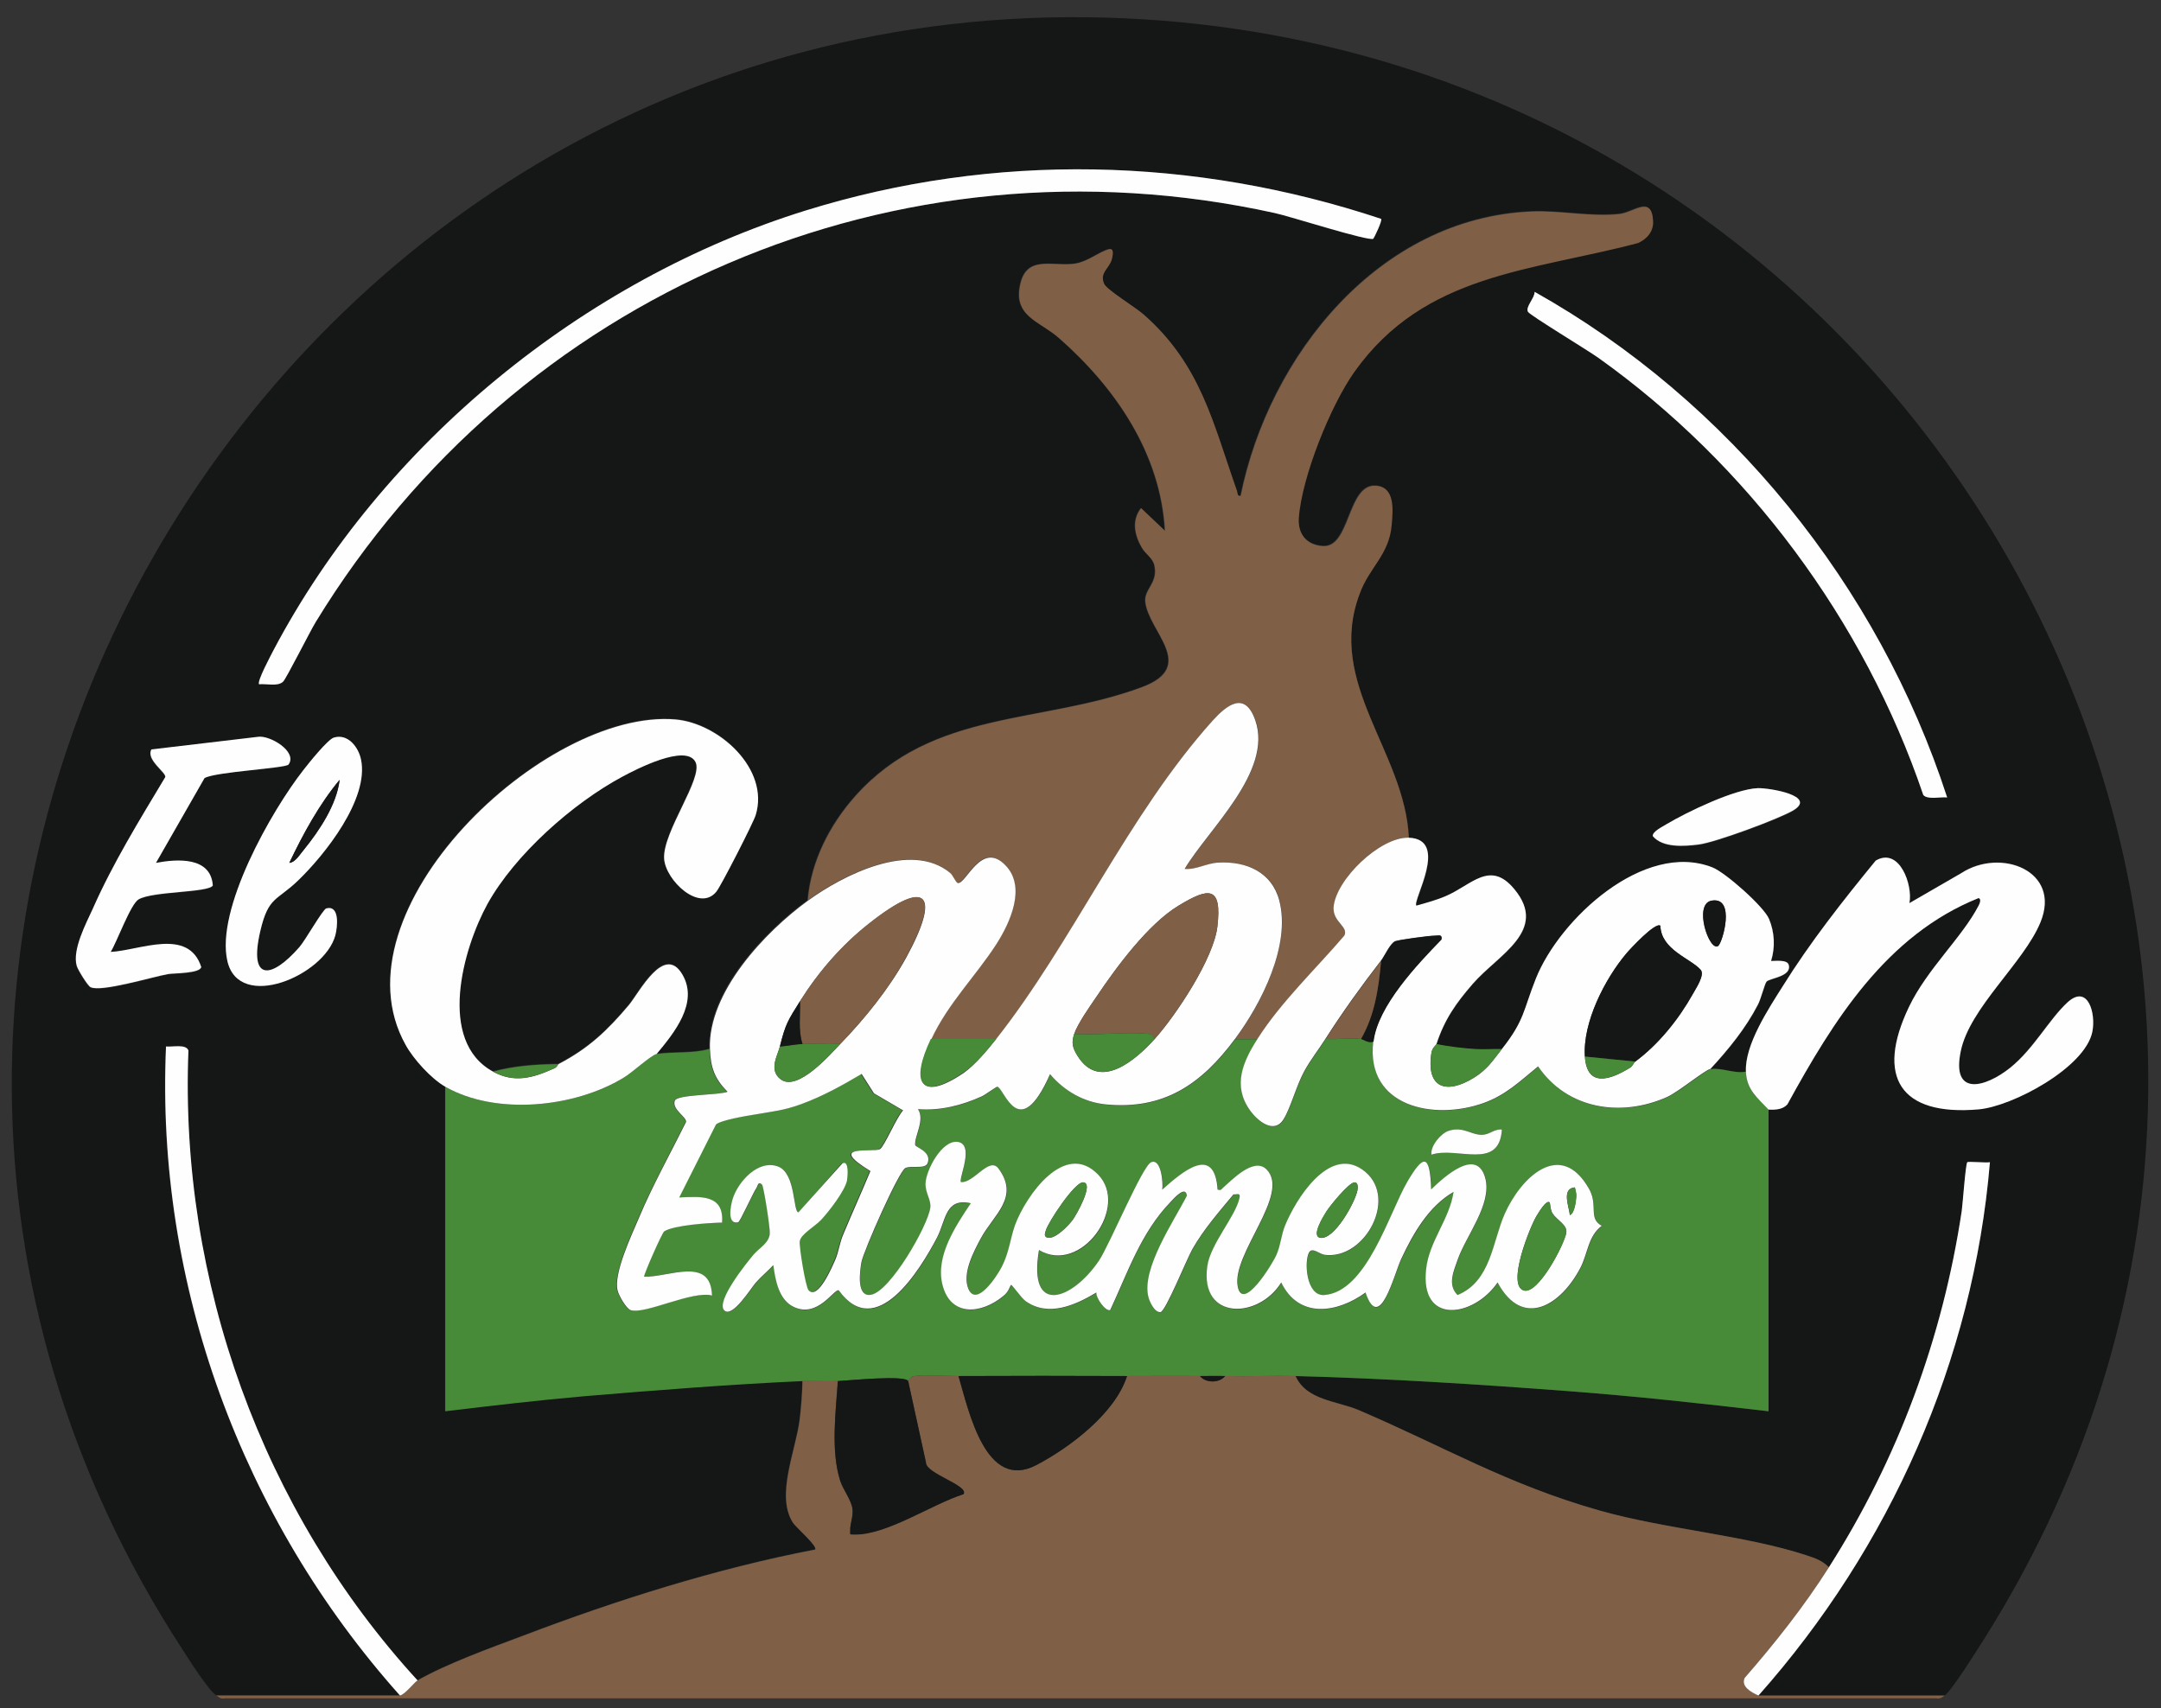 <svg xmlns="http://www.w3.org/2000/svg" xmlns:xlink="http://www.w3.org/1999/xlink" id="Capa_1" x="0px" y="0px" viewBox="0 0 859 679" style="enable-background:new 0 0 859 679;" xml:space="preserve"><rect x="0" y="0" width="859" height="679" fill="#333333" stroke="none"/><style type="text/css">	.st0{fill:#151716;}	.st1{fill:#7F5F46;}	.st2{fill:#478A37;}	.st3{fill:#FEFEFE;}</style><path class="st0" d="M773,674h-74c52.2-58.8,85.4-133.2,92-212c-1.6,0.3-8.6-0.4-9,0c-0.7,0.7-1.7,16.4-2.2,19.3 C772.2,531.9,754.4,580,727,623c-2.8-2.7-5.2-3.5-8.8-4.7c-24.2-8-56-10.4-82.2-17.8c-37.1-10.5-62.1-25.5-96-40 c-8.6-3.7-20.8-3.9-25-13.5c35.4,0.9,73,3.3,108.5,6c26.5,2,53.1,4.9,79.5,8l0-120c2.7,0.2,5.6,0.1,7.5-2.1 c18.2-33.2,39.3-67.3,76-82c1.2,0.4,0.4,2.2,0,3c-6.6,12.8-20.5,25.2-27.7,40.3c-13.3,27.8-3.5,43.5,27.7,40.7 c13.6-1.2,42.3-16.6,45.2-30.8c1.5-7.3-1.7-19.1-9.8-11.8c-7.5,6.7-13.6,18.5-22.9,26.1c-9.8,7.9-23.4,11.7-19.6-6.6 c3.6-17.2,25.2-35.2,31.7-51.3c8.4-20.5-16-29.8-31.5-19.5L759,359c1.4-7.3-4-22.4-13.4-16.9c-13.1,15.9-26.1,32.4-37,50 C703,401,693.5,415.3,694,426c-4.6,0.9-9.7-1.7-14-1c7.2-7.8,13.9-16.1,18.9-25.6c1-2,2.6-8.3,3.4-9.1c1.2-1.4,10.2-2,8.8-6.7 c-0.6-2.1-5.2-1.5-7-1.5c1.7-5.5,1.4-11.4-0.8-16.7c-2.1-5-17.4-18.5-22.5-20.5c-27.2-10.7-60.7,20.7-70.2,44.2 c-5,12.5-4.5,16.4-13.5,28c-3.5-0.1-7,0.2-10.5,0c-4.7-0.3-10.9-0.9-15.5-2c3.2-9.8,7.8-16.3,14.5-24c10-11.5,30.1-21,16.5-37.5 c-9.7-11.8-16.9-1.7-27.3,2.7c-3.7,1.6-7.8,2.8-11.7,3.8c-1.7-1.8,13.3-26.4-3-27c-1.6-34.4-33-61.2-19.8-97.3 c3.9-10.5,11.7-15.3,12.7-27.3c0.5-5.8,1.5-15.3-6.5-15.6c-11.1-0.4-10,24.8-20.8,24c-6.6-0.5-10-4.9-9.6-11.3 c1.2-16.3,12.6-44.6,22.1-58c27.9-39.2,70.1-39.9,112.8-51.2c3.7-1.7,6.2-4.6,5.9-8.9c-0.6-10.2-7.6-3.2-13.4-2.6 c-11.6,1.2-23.4-1.5-35-1C548,86.6,504.3,141.2,493,197c-1.3,0.3-1.1-1-1.5-2c-9.5-26.9-14.3-50.1-37-70 c-3.2-2.8-14.8-9.8-15.8-12.3c-2-4.6,2.4-6,3.2-10.3c0.3-1.4,0.8-4-1.4-3.4c-3.9,1.1-8.2,4.9-13.3,5.7c-8.5,1.3-18.7-3.4-21.6,7.4 c-3.6,13.7,7.5,15.3,15.3,22.3c22.4,19.8,40.3,45.8,42,76.5l-9.5-9c-3.8,4.9-2.6,10.7,0.3,15.7c1.4,2.5,4.4,4.1,5,7 c1.6,7.2-4.1,9.5-3.6,14.5c1.2,12,21,25.7-1.4,34c-39.8,14.8-83,8.7-113.8,43.2c-10.2,11.4-17.7,26-19,41.5 c-17.2,12.5-39.8,36.5-39,59c-6.5,1.9-14.4,1-21,2c6.9-8.3,16.9-20.4,10.2-31.7c-7.3-12.1-17,7.1-21.2,12.2 c-8.5,10.2-16.1,17.3-28,23.5c-8.7,0.1-17.6,0.7-26,3c-22.3-12.1-12-48.9-2.2-66.7c10.9-19.6,33.8-39.9,53.5-50.5 c5.2-2.8,25.5-13.4,29.2-5.8c3.1,6.3-13.2,27.8-12.5,38.4c0.6,8.5,14.2,21.3,20.8,13c1.8-2.2,14.7-27.4,15.6-30.4 c5.6-18.4-14.6-36.6-31.9-38c-52.1-4.4-136.9,76.1-107.3,129.3c3.1,5.6,10.2,13.5,15.8,16.7l0,129c18.4-2.1,37-4.4,55.5-6 c28.6-2.4,58-4.7,86.5-6c-0.1,5.1-0.5,10.3-1.1,15.4c-1.6,12.6-9.6,30.2-2.7,41c1.1,1.7,10.1,9.5,8.8,10.7 c-39.1,7.5-79,20.2-116.2,34.3c-12.5,4.7-30.5,11.2-41.8,17.7c-61.7-67.3-94.7-158.7-91.1-250.4c-0.9-2.8-6.4-1.4-8.9-1.6 c-4.2,94.7,30.3,187.8,93,258H86c-2.8-1.4-11.1-14.5-13.4-18.1C-112.5,371.9,104.2-2.5,439.5,7c325,9.2,525.1,366.3,348.9,645 C785.9,655.9,775.8,672.1,773,674z M549,87c-74.3-24.7-153.8-26.6-228.8-3.3c-88.4,27.5-168.2,92.7-211.4,174.6 c-1.1,2-6.9,12.7-5.8,13.7c2.9-0.3,7.3,1,9.5-1c1.1-1,10.8-20.2,13.1-23.9C205.3,116.9,356.4,51.5,506.8,84.7 c5.6,1.2,37.4,11.4,39.1,10.2C546.2,94.6,549.6,87.6,549,87z M774,317c-27.3-84.2-86.8-157.7-164-201c0.2,2.5-3.8,6-2.6,8 c0.9,1.4,24,15.4,27.9,18.2C694.8,184.6,741,246.7,764.5,316C766.1,318,771.4,316.6,774,317z M81.3,309.3c4.2-2.5,32.3-3.8,33.3-5.2 c3.7-5.1-7.5-11.8-12.2-11l-42.3,5c-2.3,4.1,6,9.2,5.5,11c-10.2,17-20.8,34.1-28.8,52.3c-2.7,6.1-8.1,16.3-6.4,22.7 c0.4,1.5,4.3,7.9,5.5,8.5c4.2,2.1,24.6-4.1,30.8-5.2c2.3-0.4,12.7-0.2,13.2-2.8c-5.1-15.8-24.4-6.5-36-6c2.4-4,7.8-19.1,11.1-20.9 c5.7-3.3,27.8-2.7,29.5-5.5c-0.8-11.5-14.1-10.6-22.6-9L81.3,309.3z M132.7,293.2c-2.4,0.7-10.1,10.3-12.1,12.9 c-12.7,16.2-34.9,55.4-30.2,76c4.6,20.1,38.6,5.8,42.9-10.3c0.9-3.4,1.8-12.1-3.6-10.7c-1.4,0.4-8.4,12.7-10.7,15.4 c-11.1,12.7-20.3,13.9-15.5-6.5c3.2-13.6,6.6-11.8,15-20c10.7-10.3,28.3-32.5,25-48.1C142.5,297,138.3,291.5,132.7,293.2z  M698.8,313.3c-9.2,0.3-28.3,9.5-36.4,14.6c-1.3,0.8-5.7,2.9-5.3,4.7c4,4.7,12.6,4,18.2,3.3c6.5-0.8,31.6-10.1,37.5-13.5 C722.6,316.4,703.4,313.1,698.8,313.3z"></path><path class="st1" d="M381,547c4.1,13.9,10.8,45.9,30.9,35.4c13.4-7,31.3-20.6,36.1-35.4c9.6,0,19.4-0.1,29,0c2.2,2.8,7.6,2.9,10,0 c9.3,0.2,18.7-0.2,28,0c4.2,9.6,16.4,9.9,25,13.5c34,14.5,58.9,29.5,96,40c26.2,7.4,58,9.8,82.2,17.8c3.6,1.2,6,2,8.8,4.7 c-9.9,15.6-21.4,30.1-33.5,44c-1.6,3.5,2.9,5.7,5.5,7h74c-1.2,0.8-1.7,1.4-3.4,1.1l-680.2,0c-1.7,0.4-2.4-0.5-3.4-1.1h73 c2.1-0.5,5.7-5.3,7-6c11.3-6.5,29.2-13,41.8-17.7C245,636.1,284.9,623.5,324,616c1.3-1.2-7.7-8.9-8.8-10.7 c-6.9-10.8,1.1-28.4,2.7-41c0.6-5,1-10.3,1.1-15.4c4.6-0.2,9.4,0.2,14,0c-0.8,12.3-2.8,27.7,0.9,39.6c1.1,3.6,4.4,7.6,4.9,11.2 c0.4,3.1-0.9,5.6-0.9,8.7c0.1,1.8-0.3,1.5,1.5,1.5c12.8,0.4,31.2-12.2,43.5-16c2.5-3.4-15.1-8.2-14.9-12.6L361,549 c1.1-1.7,1.3-1.9,3.4-2.1C369.6,546.5,375.7,547,381,547z"></path><path class="st2" d="M500,413c-5.8,9.1-10.1,18.6-3,28.5c3,4.2,9.6,9.7,13.4,3.4c2.7-4.5,5-13.2,8.1-18.9c2.5-4.6,5.7-8.6,8.5-13 c4.5,0.3,9.6-0.5,14,0c0.8,0.1,3.1,1.9,5,1c-3.2,26.1,24,31.7,44,24.5c8.8-3.2,14.5-8.8,21.5-14.5c11.6,17.1,33,20.3,51.2,12.2 c4.5-2,15.4-10.9,17.3-11.2c4.3-0.7,9.4,1.9,14,1c0.3,7.2,4.5,10.3,9,15l0,120c-26.4-3.1-53-6-79.5-8c-35.5-2.7-73.1-5.1-108.5-6 c-9.3-0.2-18.7,0.2-28,0c-3.3-0.1-6.7,0-10,0c-9.6-0.1-19.4,0-29,0c-22-0.1-44.7-0.1-67,0c-5.3,0-11.4-0.5-16.6-0.1 c-2.1,0.2-2.3,0.4-3.4,2.1c-1.3-2.5-23.7-0.2-28,0c-4.6,0.2-9.4-0.2-14,0c-28.5,1.3-57.9,3.6-86.5,6c-18.5,1.6-37.1,3.8-55.5,6 l0-129c20.2,11.5,51.5,8.3,70.9-3.6c3.4-2.1,10.9-9.1,13.1-9.4c6.6-1,14.5-0.1,21-2c0.3,7.4,1.8,11.7,7,17c-3.4,1.4-20.2,1-21,3.6 c-1,3.5,4.9,6.5,4.5,8.4c-6.3,12.7-13.2,25.2-18.8,38.3c-2.9,6.8-10,22.1-8.4,28.7c0.5,1.8,3.4,7.2,5.2,7.8 c5.7,1.7,24.6-7.9,32.3-5.8c-0.4-15.9-17.5-7.1-27-7.5c0-1.1,7.2-17.4,8-18c3.8-2.6,18-3.4,23-3.5c0.9-11.3-8.6-10.4-17-10l14.5-29 c1.8-1.8,11.9-3.4,15.1-3.9c7.4-1.2,11.7-1.6,18.8-4.2c8.8-3.2,16-7.2,24-12l4.9,7.7l11.6,6.8c-2.3,2.2-7.4,14.3-9.2,15.4 c-2.7,1.6-21.7-2.1-3.8,8.7c-3.5,8.4-7.3,16.8-10.8,25.2c-1.3,3.2-1.8,6.9-3.1,9.9c-1.1,2.6-6.9,16.4-10.7,12.3 c-1.2-1.3-3.9-17.3-3.5-19.5c0.4-2.8,6.2-6,8.5-8.5c3-3.3,9.5-11.6,10.3-15.7c0.3-1.4,1-8-1.8-6.8L317.5,482 c-2.3,0.1-1-15.2-7.9-18.1c-7.9-3.3-16.1,5.7-18.3,12.9c-0.7,2.3-2.4,10.3,2.2,9.2c0.8-0.2,5.8-11.5,7.3-13.7 c0.5-0.7,0.6-2.8,2.2-1.3c0.7,0.7,3.3,17.6,3.1,19.5c-0.3,3.8-4.3,5.7-6.6,8.5c-2.5,3-15,18.5-11.5,22c3.1,3.2,10.7-9,12.5-11 c2.2-2.5,4.8-4.6,7-7c0.8,5.9,2,13.9,8.3,16.7c9.5,4.3,15.7-7.2,17.7-6.7c14.8,20.7,32.2-7.8,39.1-21c3.5-6.7,3.2-15.9,13.4-13.6 c-6,9-14.1,21-11.3,32.3c3.3,13,15.5,11.8,24.2,4.6c2.3-1.9,2.5-3.8,3.1-4.4c0.4-0.4,4.2,5.3,5.9,6.5c9,6.3,19.7,1.5,28-3.5 c-0.2,2.1,3.5,7.5,5.5,7c7-15,12.2-30.9,24-43c1.2-1.3,6-6.8,6.5-2.5c-5.1,10-18.2,29.1-15.3,40.3c0.5,2,2.5,6.2,4.8,6 c2-0.2,10.5-21.3,12.7-25.1c4.5-8,10.5-14.7,16.3-21.7c1.5,0.1,2.9-0.8,2.4,1.4c-1.5,7.3-11.6,18.3-12.8,27.2 c-3,21.7,20.5,21,29.4,6.4c7,14.5,22.2,12.2,33.5,4c5.6,16.6,11.2-7.2,14.2-13.4c4.8-10,11-21,20.8-26.6 c-1.5,10.9-9.6,19.6-10.9,30.6c-2.6,22.7,19.1,19.1,28.4,5.4c10.2,18.8,25.4,8.8,33-6c3-5.8,3-12.5,8.4-16.5 c-5.5-3-1.4-8.3-5.1-14.8c-11.4-19.8-27.1-4.4-33.5,10.1c-4.9,11.1-5.5,26.7-18.7,32.2c-4.2-3.9-1.6-9.4,0-14 c3.3-9.7,13.5-21.8,11.1-32.1c-3.1-13.1-16.5-0.8-21.6,4.1c-0.5-14.2-3.1-14.1-9.5-3c-7.3,12.6-16.2,43.9-33.1,45 c-7.1,0.5-8.1-13.5-5.9-17c1.3-2.2,4,0.7,6.1,1c16.3,2.2,29.8-23.7,15-33.9c-13.4-9.3-26.5,12-30.7,22.3c-1.5,3.7-1.7,7.7-3.4,11.6 c-1.5,3.4-13.4,23-15.4,12.6c-2.5-12.9,21.1-36.7,11.5-46.5c-5.1-5.2-14,4.4-17.5,7.4c-0.7,0.6-0.5,1-2,0.6c-1.2-18.3-14.2-6.9-22,0 c0.4-2.5-0.4-12.4-4.4-10.9c-3.6,1.4-16.6,33-20.8,39.2c-10.6,15.6-28.3,22.1-23.8-4.3c16.7,10.1,36-17.1,23.5-30 c-13.3-13.7-28.7,8.5-33,20c-2.2,5.9-2.3,10.8-5.3,16.7c-1.8,3.6-10,16.2-13.2,8.9c-2.7-6,2-14.9,4.9-20.3c5.1-9.4,15.6-16.2,7-27.7 c-3.7-5-9.8,5.8-14.9,5.4c-1.2-1.2,5.6-15.4-1.5-16c-6.2-0.6-12.4,11.3-12.6,16.5c-0.1,4.1,2.4,6.4,1.9,9.7 c-1,7.3-15.9,33.4-23.6,34.6c-5.9,0.9-4.5-9.4-3.8-12.9c0.8-4.4,15-36.3,17.5-37.5c2.6-1.2,8,0.7,8.9-2.1c1.5-4.5-4.9-6.1-5-7 c-0.5-3.3,4-9.9,1.1-14.3c8.8,0.7,17.5-1.5,25.4-5.1c1.3-0.6,5.8-3.9,6.1-3.8c2.8,0.2,8.5,23,21-5c5.6,6.5,13.3,11.1,22,12 c23.3,2.3,38.2-8.1,51.5-26H500z M597,449c-2.8-0.3-4.7,1.9-7.5,2.1c-4.7,0.2-7.8-3.5-13.5-1.6c-3,1-7.4,6-6.9,9.5 C579.1,455.6,596,465.5,597,449z"></path><path class="st1" d="M560,333c-11.4-0.4-29.1,16.7-29.8,27.8c-0.3,5.9,5.9,7.6,4.3,11.2c-11.3,13.1-25.3,26.4-34.5,41h-9 c10.4-14,22.2-37.3,17.6-55.1c-2.9-11.3-13.2-15.6-24.1-15c-4.7,0.3-8.8,2.9-13.5,2.5c9.4-15.8,35.1-38.8,28.1-59 c-4.2-11.9-11.3-6.3-17,0.1c-33.8,37.4-55.6,88-86,126.5h-26c6.7-14.2,17.5-24.9,25.8-37.7c5.4-8.3,12.1-22.6,3.7-31.4 c-9.7-10.1-15.8,7.8-19,7c-0.9-0.2-1.9-3.1-3-4c-15.6-12.9-42.6,0.9-56.5,11c1.3-15.5,8.8-30.1,19-41.5 c30.8-34.5,74-28.4,113.8-43.2c22.4-8.3,2.6-22.1,1.4-34c-0.5-5.1,5.2-7.4,3.6-14.5c-0.7-2.9-3.6-4.5-5-7c-2.9-5-4.1-10.8-0.3-15.7 l9.5,9c-1.7-30.7-19.6-56.8-42-76.5c-7.9-7-18.9-8.7-15.3-22.3c2.9-10.8,13.1-6.1,21.6-7.4c5.1-0.8,9.4-4.6,13.3-5.7 c2.2-0.6,1.7,2,1.4,3.4c-0.8,4.2-5.2,5.7-3.2,10.3c1,2.4,12.6,9.4,15.8,12.3c22.7,20,27.5,43.1,37,70c0.3,1,0.1,2.3,1.5,2 c11.3-55.8,55-110.4,115.5-113c11.6-0.5,23.4,2.2,35,1c5.8-0.6,12.8-7.6,13.4,2.6c0.3,4.2-2.3,7.2-5.9,8.9 c-42.7,11.3-84.9,12-112.8,51.2c-9.5,13.4-20.9,41.7-22.1,58c-0.5,6.4,3,10.9,9.6,11.3c10.9,0.7,9.7-24.4,20.8-24 c8,0.3,7,9.7,6.5,15.6c-1,11.9-8.9,16.8-12.7,27.3C527,271.8,558.4,298.6,560,333z"></path><path class="st3" d="M396,413c30.4-38.5,52.3-89,86-126.5c5.7-6.3,12.9-12,17-0.1c7,20.3-18.7,43.2-28.1,59 c4.7,0.4,8.7-2.3,13.5-2.5c10.9-0.6,21.1,3.7,24.1,15c4.7,17.8-7.1,41-17.6,55.1c-13.3,17.9-28.2,28.3-51.5,26 c-8.7-0.9-16.4-5.4-22-12c-12.5,28.1-18.2,5.3-21,5c-0.4,0-4.8,3.2-6.1,3.8c-7.9,3.6-16.6,5.8-25.4,5.1c2.9,4.4-1.6,11-1.1,14.3 c0.1,0.9,6.5,2.5,5,7c-0.9,2.8-6.3,0.9-8.9,2.1c-2.6,1.2-16.7,33.1-17.5,37.5c-0.6,3.5-2.1,13.9,3.8,12.9 c7.6-1.2,22.6-27.3,23.6-34.6c0.4-3.3-2-5.6-1.9-9.7c0.2-5.2,6.4-17.1,12.6-16.5c7.2,0.7,0.4,14.8,1.5,16 c5.1,0.5,11.2-10.3,14.9-5.4c8.5,11.5-1.9,18.3-7,27.7c-2.9,5.4-7.6,14.2-4.9,20.3c3.3,7.2,11.4-5.4,13.2-8.9 c3-5.9,3.2-10.7,5.3-16.7c4.3-11.5,19.7-33.7,33-20c12.5,12.8-6.8,40-23.5,30c-4.5,26.4,13.2,19.9,23.8,4.3 c4.2-6.2,17.3-37.8,20.8-39.2c4-1.6,4.8,8.3,4.4,10.9c7.8-6.9,20.8-18.3,22,0c1.5,0.4,1.3,0,2-0.6c3.5-3,12.4-12.6,17.5-7.4 c9.6,9.8-14,33.6-11.5,46.5c2,10.4,13.9-9.1,15.4-12.6c1.7-3.9,1.9-7.9,3.4-11.6c4.2-10.3,17.3-31.6,30.7-22.3 c14.9,10.3,1.3,36.1-15,33.9c-2-0.3-4.8-3.1-6.1-1c-2.1,3.5-1.2,17.4,5.9,17c16.9-1.1,25.8-32.4,33.1-45c6.5-11.1,9-11.2,9.5,3 c5.1-4.9,18.4-17.2,21.6-4.1c2.4,10.3-7.7,22.4-11.1,32.1c-1.6,4.6-4.1,10,0,14c13.3-5.5,13.8-21.1,18.7-32.2 c6.4-14.5,22.2-29.9,33.5-10.1c3.8,6.6-0.4,11.8,5.1,14.8c-5.4,4-5.5,10.8-8.4,16.5c-7.6,14.8-22.9,24.8-33,6 c-9.3,13.7-31,17.3-28.4-5.4c1.2-11,9.3-19.7,10.9-30.6c-9.9,5.7-16.1,16.6-20.8,26.6c-2.9,6.2-8.6,29.9-14.2,13.4 c-11.3,8.2-26.5,10.5-33.5-4c-9,14.6-32.4,15.2-29.4-6.4c1.2-8.9,11.3-19.9,12.8-27.2c0.5-2.2-0.9-1.3-2.4-1.4 c-5.8,7-11.8,13.8-16.3,21.7c-2.2,3.8-10.7,24.9-12.7,25.1c-2.3,0.2-4.3-4-4.8-6c-2.9-11.2,10.2-30.3,15.3-40.3 c-0.5-4.3-5.3,1.2-6.5,2.5c-11.8,12.2-17,28-24,43c-2,0.5-5.7-4.9-5.5-7c-8.3,5-19,9.8-28,3.5c-1.8-1.2-5.6-6.9-5.9-6.5 c-0.6,0.6-0.8,2.6-3.1,4.4c-8.7,7.2-21,8.4-24.2-4.6c-2.8-11.3,5.3-23.3,11.3-32.3c-10.2-2.3-9.9,6.8-13.4,13.6 c-6.9,13.1-24.3,41.6-39.1,21c-2-0.5-8.2,11-17.7,6.7c-6.2-2.8-7.5-10.8-8.3-16.7c-2.2,2.4-4.8,4.5-7,7c-1.8,2-9.3,14.2-12.5,11 c-3.5-3.6,9-19,11.5-22c2.3-2.8,6.3-4.7,6.6-8.5c0.2-1.9-2.4-18.8-3.1-19.5c-1.6-1.5-1.7,0.6-2.2,1.3c-1.5,2.2-6.5,13.5-7.3,13.7 c-4.6,1-2.9-6.9-2.2-9.2c2.2-7.1,10.4-16.1,18.3-12.9c6.9,2.9,5.7,18.1,7.9,18.1l17.5-19.5c2.7-1.2,2,5.3,1.8,6.8 c-0.8,4.1-7.2,12.4-10.3,15.7c-2.4,2.6-8.1,5.7-8.5,8.5c-0.3,2.2,2.3,18.1,3.5,19.5c3.8,4.1,9.6-9.8,10.7-12.3 c1.3-3.1,1.7-6.7,3.1-9.9c3.5-8.4,7.3-16.8,10.8-25.2c-17.9-10.9,1.1-7.2,3.8-8.7c1.7-1,6.8-13.1,9.2-15.4l-11.6-6.8l-4.9-7.7 c-8,4.7-15.3,8.8-24,12c-7.1,2.6-11.4,2.9-18.8,4.2c-3.2,0.5-13.3,2.2-15.1,3.9L270,476c8.4-0.4,17.9-1.3,17,10 c-5,0.1-19.2,1-23,3.5c-0.8,0.5-8,16.8-8,18c9.5,0.4,26.6-8.4,27,7.5c-7.7-2.1-26.6,7.6-32.3,5.8c-1.8-0.6-4.8-6-5.2-7.8 c-1.7-6.6,5.5-21.9,8.4-28.7c5.5-13.1,12.5-25.6,18.8-38.3c0.3-2-5.6-4.9-4.5-8.4c0.8-2.6,17.6-2.2,21-3.6c-5.2-5.3-6.7-9.6-7-17 c-0.8-22.5,21.8-46.5,39-59c13.9-10.1,40.9-23.9,56.5-11c1.1,0.9,2.2,3.8,3,4c3.2,0.8,9.4-17.1,19-7c8.4,8.7,1.7,23-3.7,31.4 c-8.3,12.8-19.1,23.4-25.8,37.7c-8,16.8-4.8,25.3,12.9,13.4C387.7,423.2,392.4,417.5,396,413z M427,411c-1.2,3.6-0.7,5.5,1.5,9 c8.8,13.8,23.1,1.2,30.5-7c8.6-9.6,23.4-32,24.9-44.6c1.9-16.5-3.5-15.6-15.4-8.4c-12.1,7.3-24.8,24.5-32.7,36.3 C433.2,400.1,428.4,406.9,427,411z M318,398c-4.8,7.7-5.7,8.8-8,18c-0.9,3.6-4.6,9.4,0.4,13.1c6.7,4.9,19.5-9.8,23.6-14.1 c9.7-10,19.4-22,26.2-34.3c13.6-24.9,8.9-32.2-14.6-13.6C334.6,375.6,325.3,386.4,318,398z M430.5,470c-3.3-0.1-13.8,15.7-14.8,19.2 c-0.3,1.1-0.9,2.4,0.8,2.8c3,0.6,8.2-4.8,9.9-7.1C427.5,483.5,435.2,470.2,430.5,470z M538.5,470c-2.2-0.1-9.9,9.4-11.3,11.7 c-1.2,1.9-5.9,9.5-2.6,10.3c5.6,1.4,14.2-14.3,15-18.9C539.8,471.9,539.8,470.1,538.5,470z M626,472c-5.4,0.5-2.3,7.6-2,11 c1.8-0.6,2.4-5.4,2.5-7C626.7,474.5,626.3,473.5,626,472z M616,478c-1.3-1.3-4.5,4.2-5.2,5.3c-2.6,4.3-11.9,27.3-5.2,29.6 c5.7,2,16.2-18.2,17-22.9c0.5-3.1-3.8-5-5.5-7.7C616.2,480.9,616.2,478.2,616,478z"></path><path class="st3" d="M560,333c16.3,0.6,1.3,25.1,3,27c3.9-1.1,8-2.2,11.7-3.8c10.3-4.4,17.6-14.5,27.3-2.7 c13.6,16.5-6.5,26-16.5,37.5c-6.7,7.7-11.3,14.2-14.5,24c-0.2,0.6-1.6,1.3-2,3.5c-2.2,14.1,5.9,16.7,16.9,9.9 c5.2-3.2,7.5-6.8,11.1-11.4c9.1-11.5,8.5-15.5,13.5-28c9.4-23.6,43-54.9,70.2-44.2c5.1,2,20.4,15.5,22.5,20.5 c2.2,5.3,2.5,11.2,0.8,16.7c1.8,0,6.4-0.6,7,1.5c1.4,4.7-7.5,5.3-8.8,6.7c-0.7,0.8-2.3,7.1-3.4,9.1c-4.9,9.5-11.7,17.8-18.9,25.6 c-2,0.3-12.8,9.2-17.3,11.2c-18.2,8.1-39.6,4.9-51.2-12.2c-7,5.7-12.7,11.3-21.5,14.5c-19.9,7.2-47.2,1.6-44-24.5 c1.7-14.1,17.4-30.6,27-40.5c0.4-2.2-1-1.5-2.5-1.5c-2.3,0-14,1.6-15.8,2.2c-2,0.8-4.3,6-5.7,7.8c-7.8,10.1-15.1,20.2-22,31 c-2.8,4.4-6,8.4-8.5,13c-3.1,5.7-5.4,14.5-8.1,18.9c-3.8,6.3-10.4,0.8-13.4-3.4c-7.1-9.9-2.8-19.4,3-28.5 c9.3-14.6,23.3-27.9,34.5-41c1.7-3.6-4.6-5.3-4.3-11.2C530.9,349.7,548.6,332.6,560,333z M683,376c1.7-1.3,7-19.5-2.5-18 C672.9,359.1,679.4,378.6,683,376z M630,420c0.8,12.4,10,9.4,18,4.4c1.1-0.7,1.5-2.1,2-2.4c9.1-6.7,17.2-16.7,22.8-26.7 c1.3-2.4,5-7.7,3.2-9.8c-4.1-4.6-15.7-7.9-16-17.5c-1.9-1.7-11.9,9.1-13.5,11C637.9,389.2,629.1,406.4,630,420z"></path><path class="st3" d="M196,426c8.4,4.6,15.7,2.6,24.3-1.3c1.1-0.5,1.5-1.6,1.7-1.7c11.9-6.2,19.4-13.3,28-23.5 c4.2-5.1,14-24.3,21.2-12.2c6.7,11.3-3.3,23.4-10.2,31.7c-2.2,0.4-9.7,7.4-13.1,9.4c-19.5,11.9-50.7,15.1-70.9,3.6 c-5.6-3.2-12.7-11-15.8-16.7c-29.6-53.2,55.2-133.7,107.3-129.3c17.3,1.5,37.5,19.7,31.9,38c-0.9,3-13.8,28.2-15.6,30.4 c-6.7,8.4-20.2-4.4-20.8-13c-0.7-10.6,15.6-32,12.5-38.4c-3.7-7.6-24,3-29.2,5.8c-19.7,10.6-42.6,30.9-53.5,50.5 C184,377.1,173.7,413.9,196,426z"></path><path class="st3" d="M694,426c-0.5-10.7,9-25,14.6-33.9c10.9-17.5,23.9-34,37-50c9.4-5.5,14.8,9.6,13.4,16.9l20.6-11.9 c15.6-10.2,39.9-1,31.5,19.5c-6.6,16.1-28.2,34-31.7,51.3c-3.8,18.2,9.8,14.4,19.6,6.6c9.4-7.5,15.5-19.3,22.9-26.1 c8.1-7.3,11.3,4.5,9.8,11.8c-2.9,14.2-31.7,29.6-45.2,30.8c-31.2,2.7-41-12.9-27.7-40.7c7.2-15.1,21.1-27.6,27.7-40.3 c0.4-0.8,1.2-2.6,0-3c-36.7,14.7-57.8,48.8-76,82c-1.9,2.1-4.8,2.2-7.5,2.1C698.5,436.3,694.3,433.2,694,426z"></path><path class="st3" d="M549,87c0.6,0.6-2.8,7.6-3.1,7.9c-1.6,1.2-33.4-9-39.1-10.2c-150.5-33.2-301.6,32.2-381.2,162.4 c-2.3,3.7-11.9,22.9-13.1,23.9c-2.2,2-6.6,0.7-9.5,1c-1-1,4.8-11.7,5.8-13.7c43.3-81.9,123-147.1,211.4-174.6 C395.2,60.4,474.7,62.3,549,87z"></path><path class="st3" d="M81.3,309.3L62,343c8.5-1.6,21.8-2.5,22.6,9c-1.8,2.9-23.8,2.2-29.5,5.5c-3.2,1.9-8.6,16.9-11.1,20.9 c11.6-0.6,30.9-9.8,36,6c-0.5,2.6-10.9,2.4-13.2,2.8c-6.2,1.1-26.6,7.3-30.8,5.2c-1.2-0.6-5.1-7-5.5-8.5c-1.8-6.4,3.6-16.6,6.4-22.7 c8-18.1,18.6-35.3,28.8-52.3c0.5-1.8-7.8-6.9-5.5-11l42.3-5c4.7-0.8,15.9,5.9,12.2,11C113.6,305.4,85.5,306.8,81.3,309.3z"></path><path class="st3" d="M166,668c-1.3,0.7-4.9,5.5-7,6c-62.7-70.2-97.2-163.3-93-258c2.4,0.3,8-1.1,8.9,1.6 C71.3,509.3,104.3,600.7,166,668z"></path><path class="st3" d="M774,317c-2.6-0.3-7.9,1-9.5-1c-23.5-69.3-69.7-131.4-129.2-173.8c-3.9-2.8-27-16.8-27.9-18.2 c-1.2-2,2.7-5.5,2.6-8C687.2,159.3,746.7,232.8,774,317z"></path><path class="st3" d="M132.7,293.2c5.6-1.7,9.8,3.8,10.8,8.7c3.3,15.6-14.3,37.8-25,48.1c-8.5,8.2-11.8,6.3-15,20 c-4.8,20.4,4.4,19.2,15.5,6.5c2.3-2.6,9.3-15,10.7-15.4c5.4-1.4,4.5,7.3,3.6,10.7c-4.3,16-38.2,30.4-42.9,10.3 c-4.8-20.6,17.5-59.8,30.2-76C122.6,303.5,130.3,293.9,132.7,293.2z M115,343c2.5-0.2,4.4-3.7,6-5.5c6.1-7.5,12.9-17.7,14-27.5 C126.9,319.7,120.5,331.5,115,343z"></path><path class="st3" d="M727,623c27.4-43,45.2-91.1,52.8-141.7c0.4-2.9,1.5-18.6,2.2-19.3c0.4-0.4,7.4,0.3,9,0 c-6.6,78.8-39.8,153.2-92,212c-2.7-1.2-7.1-3.5-5.5-7C705.6,653.1,717.1,638.6,727,623z"></path><path class="st3" d="M698.8,313.3c4.7-0.1,23.8,3.1,13.9,8.9c-5.8,3.4-30.9,12.7-37.5,13.5c-5.6,0.7-14.2,1.4-18.2-3.3 c-0.4-1.8,4.1-3.9,5.3-4.7C670.5,322.8,689.6,313.6,698.8,313.3z"></path><path class="st2" d="M597,417c-3.6,4.6-5.9,8.2-11.1,11.4c-11,6.8-19.1,4.2-16.9-9.9c0.4-2.2,1.8-2.9,2-3.5c4.6,1,10.8,1.7,15.5,2 C590,417.2,593.5,416.9,597,417z"></path><path class="st2" d="M222,423c-0.2,0.1-0.6,1.3-1.7,1.7c-8.6,3.8-15.9,5.8-24.3,1.3C204.4,423.7,213.3,423.1,222,423z"></path><path class="st0" d="M361,549l7.1,32.4c-0.2,4.4,17.4,9.2,14.9,12.6c-12.3,3.8-30.7,16.4-43.5,16c-1.8-0.1-1.5,0.3-1.5-1.5 c-0.1-3.1,1.3-5.6,0.9-8.7c-0.5-3.6-3.7-7.6-4.9-11.2c-3.8-11.9-1.8-27.2-0.9-39.6C337.3,548.8,359.7,546.5,361,549z"></path><path class="st0" d="M448,547c-4.7,14.8-22.7,28.4-36.1,35.4c-20.1,10.5-26.8-21.5-30.9-35.4C403.3,546.9,426,546.9,448,547z"></path><path class="st0" d="M487,547c-2.4,2.9-7.8,2.8-10,0C480.3,547,483.7,546.9,487,547z"></path><path class="st0" d="M549,382c1.4-1.8,3.7-7.1,5.7-7.8c1.8-0.7,13.5-2.2,15.8-2.2c1.5,0,2.9-0.6,2.5,1.5c-9.6,9.9-25.3,26.4-27,40.5 c-1.9,0.9-4.2-0.9-5-1C546.5,403.5,548,392.8,549,382z"></path><path class="st1" d="M541,413c-4.4-0.5-9.5,0.3-14,0c6.9-10.8,14.2-20.9,22-31C548,392.8,546.5,403.5,541,413z"></path><path class="st3" d="M597,449c-1,16.5-17.8,6.6-28,10c-0.5-3.5,3.9-8.6,6.9-9.5c5.8-1.9,8.9,1.8,13.5,1.6 C592.3,450.9,594.1,448.7,597,449z"></path><path class="st2" d="M396,413c-3.6,4.5-8.3,10.2-13.1,13.4c-17.7,11.9-20.9,3.4-12.9-13.4H396z"></path><path class="st1" d="M459,413c-1-1.9-1.4-1.9-3.4-2.1c-9.1-0.7-19.3,0.7-28.6,0.1c1.4-4.1,6.2-10.9,8.8-14.7 c7.9-11.8,20.6-29,32.7-36.3c11.9-7.2,17.4-8.1,15.4,8.4C482.4,381,467.6,403.4,459,413z"></path><path class="st1" d="M318,398c7.3-11.6,16.6-22.4,27.5-31c23.6-18.6,28.2-11.2,14.6,13.6C353.4,393,343.7,405,334,415 c-5,0.2-10-0.2-15,0C317.2,409.5,318.2,403.7,318,398z"></path><path class="st2" d="M616,478c0.2,0.2,0.2,2.9,1.1,4.4c1.7,2.6,6,4.6,5.5,7.7c-0.8,4.7-11.3,24.9-17,22.9 c-6.7-2.3,2.6-25.3,5.2-29.6C611.5,482.2,614.7,476.7,616,478z"></path><path class="st2" d="M427,411c9.3,0.6,19.5-0.8,28.6-0.1c2,0.2,2.5,0.1,3.4,2.1c-7.4,8.2-21.6,20.7-30.5,7 C426.3,416.5,425.8,414.6,427,411z"></path><path class="st2" d="M319,415c5-0.2,10,0.2,15,0c-4.1,4.3-16.9,18.9-23.6,14.1c-5-3.7-1.3-9.5-0.4-13.1 C313.1,415.8,315.9,415.1,319,415z"></path><path class="st2" d="M430.5,470c4.7,0.2-3,13.5-4.1,14.9c-1.7,2.3-6.9,7.7-9.9,7.1c-1.7-0.4-1.1-1.6-0.8-2.8 C416.7,485.7,427.2,469.9,430.5,470z"></path><path class="st2" d="M538.5,470c1.3,0.1,1.3,1.8,1.1,3c-0.8,4.7-9.4,20.4-15,18.9c-3.3-0.8,1.4-8.4,2.6-10.3 C528.6,479.4,536.3,469.9,538.5,470z"></path><path class="st0" d="M319,415c-3.1,0.1-5.9,0.8-9,1c2.3-9.2,3.2-10.3,8-18C318.2,403.7,317.2,409.5,319,415z"></path><path class="st2" d="M626,472c0.4,1.5,0.7,2.4,0.6,4c-0.1,1.5-0.7,6.4-2.5,7C623.7,479.7,620.6,472.5,626,472z"></path><path class="st0" d="M630,420c-0.9-13.6,7.9-30.8,16.5-41c1.6-1.9,11.6-12.6,13.5-11c0.3,9.6,11.9,12.9,16,17.5 c1.8,2-1.9,7.4-3.2,9.8c-5.6,10-13.7,20-22.8,26.7L630,420z"></path><path class="st0" d="M683,376c-3.5,2.6-10.1-16.9-2.5-18C690,356.5,684.7,374.7,683,376z"></path><path class="st2" d="M650,422c-0.5,0.3-0.9,1.7-2,2.4c-8,4.9-17.2,7.9-18-4.4L650,422z"></path><path class="st0" d="M115,343c5.5-11.5,11.9-23.3,20-33c-1.2,9.7-7.9,19.9-14,27.5C119.4,339.3,117.5,342.8,115,343z"></path></svg>